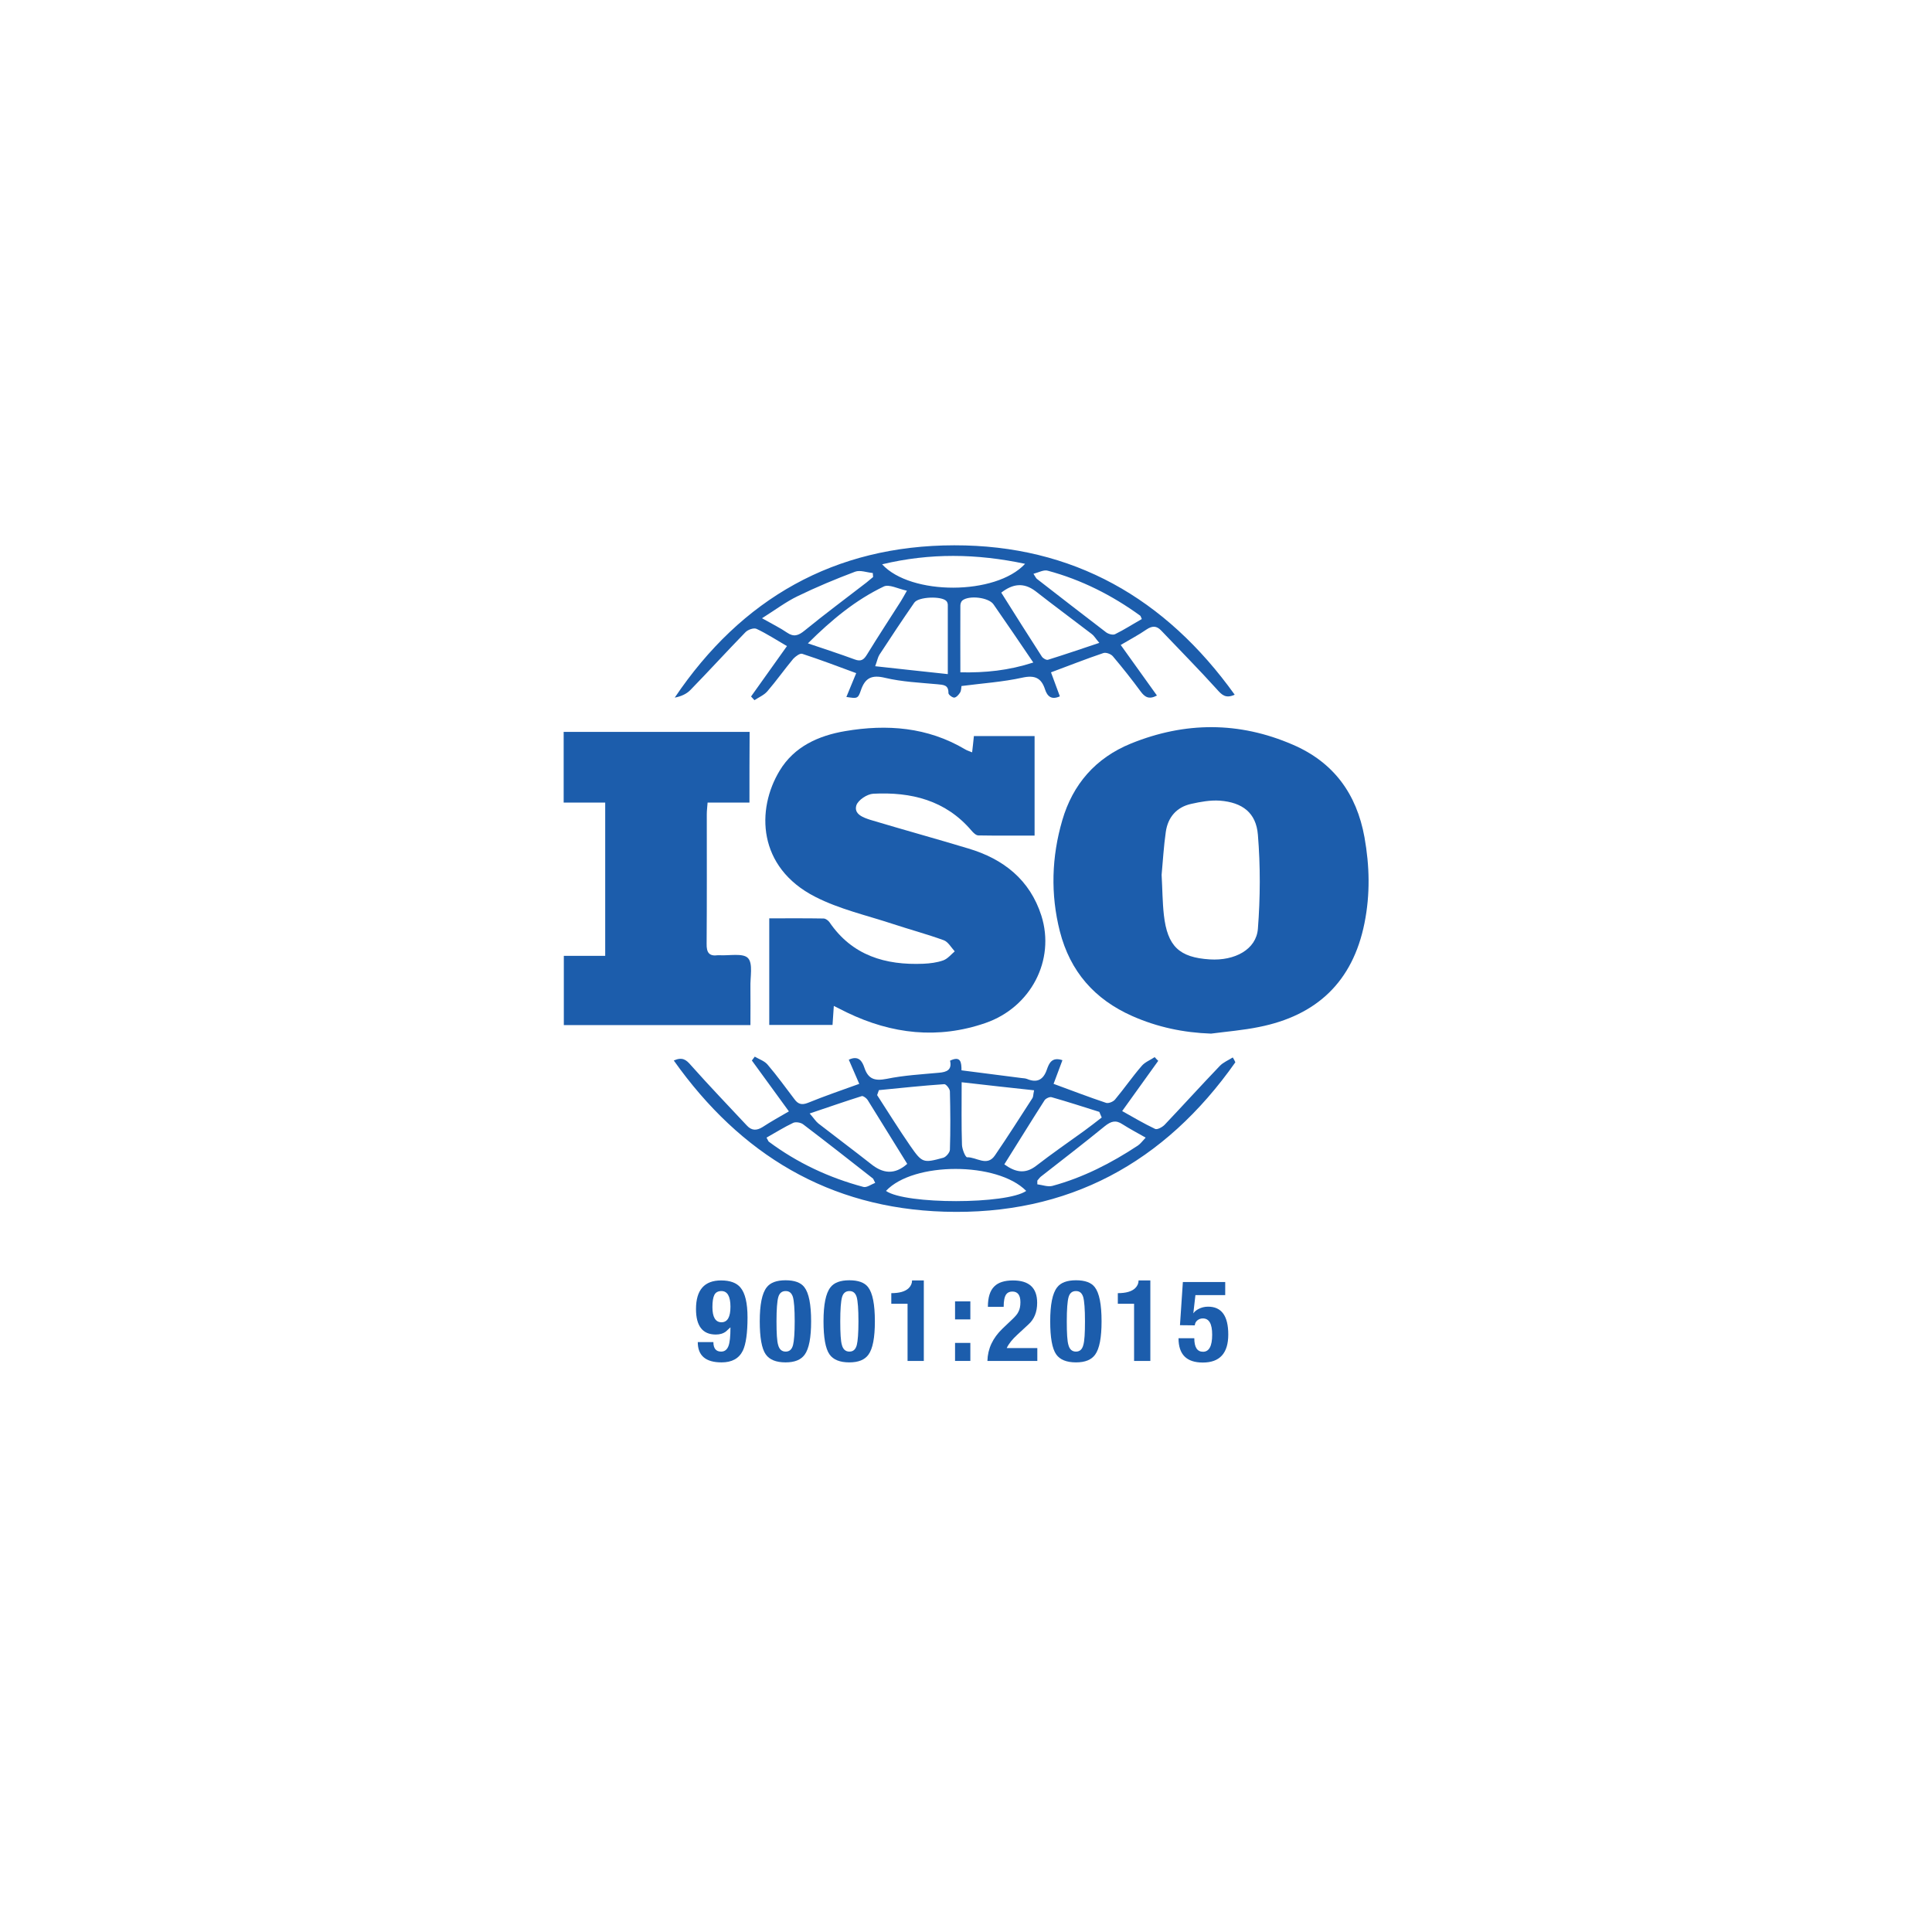 <svg xmlns:x="http://ns.adobe.com/Extensibility/1.0/" xmlns:i="http://ns.adobe.com/AdobeIllustrator/10.0/" xmlns:graph="http://ns.adobe.com/Graphs/1.0/" xmlns="http://www.w3.org/2000/svg" xmlns:xlink="http://www.w3.org/1999/xlink" id="Layer_1" x="0px" y="0px" viewBox="0 0 1200 1200" xml:space="preserve"><switch>		<g i:extraneous="self">		<g>			<g>				<path fill="#1C5DAC" d="M752.2,642c-17.1-0.6-33.3-4-48.9-10.9c-23.5-10.4-38.6-27.7-45-52.6c-5.9-23.2-5.1-46.4,1.5-69      c6.5-22.3,20.6-38.7,42.7-47.7c33.6-13.6,67.1-13.7,100.4,0.7c25.4,10.9,39.7,30.5,44.6,57.5c3.2,17.9,3.6,35.5,0,53.4      c-7.3,36.4-29.7,57.4-65.6,64.5C772.1,639.9,762.1,640.7,752.2,642z M721.5,543.4c0.5,8.6,0.5,16.8,1.4,24.9      c2.2,19.5,9.6,26.4,28.5,27.6c15.6,1,28.9-6.2,29.9-19c1.5-19.4,1.6-39,0-58.4c-1.1-13.7-9.6-20.1-23.6-21.2      c-5.9-0.4-12,0.7-17.8,2c-9.1,2-14.5,8.3-15.8,17.4C722.8,525.7,722.3,534.8,721.5,543.4z"></path>				<path fill="#1C5DAC" d="M517.9,624.8c-0.3,4.7-0.5,7.9-0.8,11.8c-13,0-25.9,0-39.3,0c0-21.8,0-43.6,0-66.2      c11.5,0,22.6-0.1,33.7,0.1c1.3,0,2.9,1.2,3.7,2.3c14.1,20.7,34.7,26.8,58.4,25.8c4.1-0.2,8.4-0.7,12.3-2.1      c2.7-1,4.8-3.6,7.1-5.6c-2.2-2.4-4.1-5.9-6.8-6.9c-10.5-3.8-21.3-6.7-31.9-10.2c-16.1-5.3-33-9.1-48-16.8      c-35.8-18.3-36.7-54.2-22-78.4c9-14.9,24.1-21.7,40.7-24.5c25.9-4.4,51.1-2.5,74.4,11.3c1.1,0.7,2.5,1.1,4.4,1.9      c0.4-3.7,0.8-6.7,1.1-10.1c12.6,0,24.9,0,37.7,0c0,20.4,0,40.7,0,61.8c-11.7,0-23.3,0.1-34.9-0.1c-1.5,0-3.2-1.7-4.3-3      c-16.1-18.9-37.5-24.1-61-22.9c-3.8,0.2-9.4,3.9-10.5,7.2c-1.7,5.5,4.3,7.6,8.6,9c20.3,6.1,40.7,11.7,60.9,17.8      c21.9,6.5,38.3,19.5,45.4,41.7c8.8,27.7-6.6,57-34.7,66.7c-29.5,10.2-58.2,6.9-86-6.5C523.8,627.7,521.3,626.5,517.9,624.8z"></path>				<path fill="#1C5DAC" d="M465.5,498.5c-8.8,0-17.1,0-26,0c-0.2,2.8-0.5,5-0.5,7.3c0,26.8,0.1,53.6-0.1,80.4      c-0.1,5.4,1.5,7.9,7.1,7.1c0.2,0,0.5,0,0.7,0c6.2,0.4,14.8-1.5,17.9,1.8c3.2,3.4,1.3,11.8,1.5,18.1c0.1,7.6,0,15.3,0,23.5      c-39,0-77.2,0-115.9,0c0-14.2,0-28.1,0-43c8.3,0,16.8,0,25.7,0c0-32.1,0-63.2,0-95.2c-8.5,0-17,0-25.8,0c0-15,0-29.2,0-43.9      c38.3,0,76.5,0,115.5,0C465.5,468.8,465.5,483.1,465.5,498.5z"></path>				<path fill="#1C5DAC" d="M767.3,659.8c-43.9,62.4-103.8,95.2-180.8,92.8c-71.5-2.2-126.6-35.5-168-93.9c5.4-2.4,7.8-0.4,10.7,3      c11.3,12.7,23,24.9,34.6,37.3c3,3.3,6.1,3.4,9.9,1c5.2-3.4,10.6-6.4,16.3-9.7c-8.1-11.1-15.6-21.4-23-31.6      c0.6-0.8,1.2-1.6,1.8-2.4c2.7,1.6,6.1,2.7,8,5c5.9,6.9,11.2,14.3,16.7,21.5c2.2,3,4.5,3.7,8.3,2.2c10.3-4.2,20.8-7.8,31.9-11.8      c-2.3-5.4-4.4-10.2-6.5-15c6.2-2.9,8.4,1.1,9.7,5c2.4,7.2,6.6,8.3,13.8,6.9c10.7-2.2,21.7-2.8,32.5-3.8c4.9-0.4,8.2-1.8,6.9-7.5      c6.7-3.2,7.1,1.1,7.1,6c12.5,1.6,25,3.2,37.4,4.8c1.2,0.1,2.4,0.2,3.4,0.6c6.3,2.6,10.1,0.3,12.2-5.8c1.4-4,3.1-8.1,9.7-5.9      c-1.8,4.8-3.6,9.6-5.5,14.7c11.2,4.1,21.8,8.2,32.6,11.8c1.5,0.5,4.5-0.7,5.6-2.1c5.7-6.8,10.7-14.1,16.5-20.8      c2-2.4,5.4-3.7,8.1-5.5c0.7,0.8,1.4,1.6,2.2,2.3c-7.2,10-14.4,20.1-22.4,31.2c6.8,3.8,13.5,7.8,20.5,11.1      c1.3,0.6,4.4-1.1,5.8-2.5c11.5-12.1,22.7-24.5,34.3-36.6c2.2-2.3,5.4-3.6,8.1-5.3C766.3,657.7,766.8,658.7,767.3,659.8z       M597.3,672.2c0,14.3-0.2,26.6,0.2,38.9c0.1,2.7,2.1,7.7,3.2,7.7c5.8-0.2,12.4,6.1,17.3-1.2c8-11.7,15.6-23.7,23.3-35.6      c0.5-0.8,0.4-2.1,1-4.8C627.3,675.6,612.9,674,597.3,672.2z M545.9,677.1c-0.4,1-0.7,2-1.1,3.1c6.8,10.5,13.4,21.1,20.5,31.4      c7.5,10.8,8.1,10.9,20.6,7.5c1.7-0.5,4-3.2,4.1-4.9c0.4-12.1,0.3-24.2,0-36.3c0-1.6-2.4-4.6-3.5-4.5      C573,674.3,559.4,675.8,545.9,677.1z M563.5,722.9c-8.2-13.3-16.4-26.5-24.6-39.7c-0.7-1.1-2.7-2.6-3.6-2.4      c-10.5,3.3-20.8,6.9-32.4,10.8c2.7,3.1,3.8,4.9,5.4,6.2c10.8,8.4,21.8,16.6,32.6,25.1C548.3,728.9,555.6,729.9,563.5,722.9z       M623.8,723.2c6.7,4.8,12.8,6.3,19.8,0.9c9.7-7.5,19.8-14.5,29.8-21.7c3.7-2.7,7.3-5.5,10.9-8.3c-0.5-1.2-1-2.3-1.5-3.5      c-9.9-3.1-19.7-6.3-29.6-9.1c-1.2-0.4-3.7,0.8-4.4,1.9C640.4,696.5,632.3,709.7,623.8,723.2z M550.3,739.7      c12.1,8.5,75.1,8.4,87.1,0C619.5,721.5,567.3,721.5,550.3,739.7z M644.3,733.3c0,0.8,0,1.5,0,2.3c3.1,0.4,6.5,1.7,9.3,1      c19.2-5.2,36.7-14.2,53.2-25.1c1.6-1.1,2.8-2.8,4.8-4.9c-5.3-3-10-5.5-14.4-8.3c-4.2-2.8-7.1-1.9-11,1.2      c-13.1,10.7-26.5,21-39.8,31.4C645.7,731.5,645,732.5,644.3,733.3z M476.1,706.6c1,1.7,1.1,2.3,1.4,2.5      c17.7,13.2,37.4,22.4,58.7,28.1c2.1,0.6,4.8-1.5,7.4-2.5c-1-1.9-1.1-2.4-1.4-2.7c-14.4-11.3-28.8-22.6-43.4-33.7      c-1.5-1.1-4.5-1.6-6.1-0.9C487,700.1,481.8,703.4,476.1,706.6z"></path>				<path fill="#1C5DAC" d="M525.7,432.9c2-4.8,3.9-9.4,6.1-14.8c-11.4-4.2-22.4-8.4-33.5-12c-1.4-0.5-4.2,1.6-5.6,3.1      c-5.5,6.6-10.5,13.7-16.1,20.2c-2.1,2.4-5.3,3.7-8,5.5c-0.7-0.8-1.4-1.5-2.1-2.3c7.3-10.3,14.7-20.7,22.3-31.3      c-6.4-3.7-12.5-7.7-18.9-10.7c-1.7-0.8-5.4,0.5-6.9,2.1c-11.5,11.8-22.6,24-34.1,35.8c-2.5,2.6-6,4.1-9.8,4.8      c41.5-61.6,99.3-94.5,173.6-94.6c73.8-0.1,131.2,32.8,174.2,92.8c-5.7,2.6-8.1,0-11.1-3.4c-11.2-12.4-23-24.3-34.5-36.4      c-2.9-3.1-5.6-3.1-9.2-0.7c-4.9,3.4-10.3,6.2-16,9.6c7.7,10.7,15,21,22.5,31.4c-5,2.7-7.6,0.9-10.1-2.5      c-5.5-7.5-11.3-14.8-17.3-21.9c-1.2-1.4-4.2-2.5-5.8-2c-10.7,3.6-21.3,7.8-32.6,12c1.9,5.1,3.7,10,5.5,14.9      c-5.2,2.4-7.8,0-9.2-4.3c-2.3-7.1-6.3-9-14.1-7.3c-12.2,2.7-24.8,3.5-37.8,5.2c-0.2,1.1-0.1,2.9-0.9,4.1c-0.8,1.3-2.3,3-3.6,3.1      c-1.2,0-3.6-1.8-3.6-2.8c0.1-5.2-3.1-5.1-6.9-5.5c-10.9-1-22-1.5-32.5-4c-8.3-2-12.4,0.1-15,7.8      C532.9,434.1,532.4,433.9,525.7,432.9z M588.7,418.7c0-15.6,0-29.2,0-42.9c0-0.9-0.3-1.9-0.9-2.5c-3-3.2-17.3-2.7-19.9,1      c-7.4,10.7-14.6,21.5-21.7,32.4c-1,1.6-1.3,3.6-2.6,7.1C559.2,415.5,573.5,417.1,588.7,418.7z M596.5,417.6      c15.6,0.3,29.8-1.1,45.3-6.1c-8.7-12.8-16.6-24.5-24.7-36.1c-3-4.4-15.3-5.8-19.4-2.4c-0.7,0.6-1.2,2-1.2,3.1      C596.4,389.8,596.5,403.4,596.5,417.6z M621.9,368.1c8.5,13.5,16.8,26.7,25.2,39.7c0.7,1.1,2.8,2.3,3.8,2      c10.3-3.2,20.5-6.7,31.9-10.5c-2.4-2.8-3.3-4.5-4.7-5.5c-11.6-8.9-23.4-17.6-34.9-26.6C635.8,361.6,629,362.6,621.9,368.1z       M501.8,399.6c10.6,3.6,19.9,6.6,29.1,10c4,1.5,5.7,0.1,7.7-3.2c6.8-11.1,13.9-21.9,20.9-32.9c1.1-1.7,2-3.5,3.8-6.6      c-5.6-1.2-11.1-4.2-14.4-2.6C531.6,372.6,516.9,384.6,501.8,399.6z M636.7,350.2c-30.2-6.4-59.1-6.8-88.8,0.3      C565.6,369.9,618.5,369.9,636.7,350.2z M473.3,384c6.7,3.8,11.3,6,15.5,8.9c4.2,2.9,7.1,1.9,10.9-1.2      c12.6-10.3,25.7-20,38.5-29.9c1.4-1.1,2.7-2.3,4.1-3.4c-0.1-0.8-0.1-1.7-0.2-2.5c-3.7-0.3-7.8-2-11-0.8      c-12.2,4.6-24.2,9.6-35.9,15.3C488.2,373.8,481.7,378.7,473.3,384z M641.9,356.4c1.4,2.1,1.6,2.8,2.2,3.2      c14.3,11.1,28.6,22.2,43,33.2c1.4,1,4.1,1.8,5.5,1.1c5.7-2.8,11.1-6.3,16.6-9.4c-0.6-1.3-0.7-1.9-1-2.1      c-17.5-12.7-36.5-22.3-57.3-27.9C648.4,353.7,645.3,355.5,641.9,356.4z"></path>			</g>			<g>				<path fill="#1C5DAC" d="M464.3,818.3c0,9.7-1,16.6-2.9,20.6c-2.4,4.9-6.8,7.3-13.2,7.3c-9.9,0-14.8-4.2-14.8-12.6h9.7      c0,3.9,1.6,5.9,4.8,5.9c2.1,0,3.6-1.1,4.5-3.3s1.3-6.1,1.3-11.7c-0.1,0-0.1,0-0.1,0c-0.9,0.8-1.8,1.7-2.7,2.5      c-1.7,1.3-3.8,1.9-6.3,1.9c-8.2,0-12.3-5.3-12.3-15.8c0-11.9,5.2-17.8,15.6-17.8c5.6,0,9.6,1.5,12,4.4      C462.8,803.1,464.3,809.3,464.3,818.3z M453.7,811.6c0-6.4-1.9-9.7-5.6-9.7c-2.1,0-3.6,0.8-4.4,2.4c-0.8,1.6-1.2,4.1-1.2,7.6      c0,6.2,1.9,9.4,5.7,9.4C451.9,821.2,453.7,818,453.7,811.6z"></path>				<path fill="#1C5DAC" d="M503.8,820.7c0,10.1-1.3,17-4,20.7c-2.3,3.2-6.2,4.8-11.9,4.8c-5.9,0-10-1.7-12.3-5      c-2.5-3.6-3.7-10.5-3.7-20.5c0-10.4,1.4-17.4,4.3-21.1c2.2-2.9,6.1-4.4,11.7-4.4c5.6,0,9.5,1.4,11.7,4.3      C502.4,803.1,503.8,810.2,503.8,820.7z M493.6,820.7c0-7.6-0.4-12.6-1.1-15.1c-0.8-2.5-2.2-3.7-4.5-3.7c-2.4,0-3.9,1.3-4.6,3.8      c-0.7,2.5-1.1,7.5-1.1,15c0,7.4,0.3,12.3,1,14.6c0.7,2.8,2.3,4.2,4.7,4.2c2.4,0,3.9-1.4,4.6-4.2      C493.2,832.9,493.6,828,493.6,820.7z"></path>				<path fill="#1C5DAC" d="M543.4,820.7c0,10.1-1.3,17-4,20.7c-2.3,3.2-6.2,4.8-11.9,4.8c-5.9,0-10-1.7-12.3-5      c-2.5-3.6-3.7-10.5-3.7-20.5c0-10.4,1.4-17.4,4.3-21.1c2.2-2.9,6.1-4.4,11.7-4.4c5.6,0,9.5,1.4,11.7,4.3      C542,803.1,543.4,810.2,543.4,820.7z M533.2,820.7c0-7.6-0.4-12.6-1.1-15.1c-0.8-2.5-2.2-3.7-4.5-3.7c-2.4,0-3.9,1.3-4.6,3.8      c-0.7,2.5-1.1,7.5-1.1,15c0,7.4,0.3,12.3,1,14.6c0.7,2.8,2.3,4.2,4.7,4.2c2.4,0,3.9-1.4,4.6-4.2      C532.8,832.9,533.2,828,533.2,820.7z"></path>				<path fill="#1C5DAC" d="M573.7,845.3h-10v-35.5h-10.1v-6.6c5,0,8.6-1,10.8-3.1c1.4-1.4,2.1-3,2.1-4.8h7.3V845.3z"></path>				<path fill="#1C5DAC" d="M602.7,819.5h-9.5v-11.2h9.5V819.5z M602.7,845.3h-9.5v-11.2h9.5V845.3z"></path>				<path fill="#1C5DAC" d="M644.1,845.3h-30.8c0.2-7.6,3.3-14.2,9.3-20l6.1-5.8c1.9-1.8,3.2-3.3,3.8-4.6c0.9-1.6,1.3-3.7,1.3-6.1      c0-4.4-1.7-6.6-5-6.6c-1.7,0-3,0.6-3.8,1.7c-1.1,1.5-1.6,4.1-1.6,7.8h-9.8c0-5.8,1.3-10.1,4-12.7c2.5-2.5,6.4-3.7,11.6-3.7      c10,0,15,4.6,15,13.9c0,5.7-1.8,10.2-5.5,13.5l-6.7,6.2c-3.3,3-5.5,5.8-6.7,8.4h19V845.3z"></path>				<path fill="#1C5DAC" d="M684.2,820.7c0,10.1-1.3,17-4,20.7c-2.3,3.2-6.2,4.8-11.9,4.8c-5.9,0-10-1.7-12.3-5      c-2.5-3.6-3.7-10.5-3.7-20.5c0-10.4,1.4-17.4,4.3-21.1c2.2-2.9,6.1-4.4,11.7-4.4c5.6,0,9.5,1.4,11.7,4.3      C682.8,803.1,684.2,810.2,684.2,820.7z M673.9,820.7c0-7.6-0.4-12.6-1.1-15.1c-0.8-2.5-2.2-3.7-4.5-3.7c-2.4,0-3.9,1.3-4.6,3.8      c-0.7,2.5-1.1,7.5-1.1,15c0,7.4,0.3,12.3,1,14.6c0.7,2.8,2.3,4.2,4.7,4.2c2.4,0,3.9-1.4,4.6-4.2      C673.6,832.9,673.9,828,673.9,820.7z"></path>				<path fill="#1C5DAC" d="M714.4,845.3h-10v-35.5h-10.1v-6.6c5,0,8.6-1,10.8-3.1c1.4-1.4,2.1-3,2.1-4.8h7.3V845.3z"></path>				<path fill="#1C5DAC" d="M762.9,828.9c0,11.6-5.3,17.4-15.8,17.4c-10.1,0-15.1-5-15.1-15.1h9.8c0,5.6,1.8,8.4,5.4,8.4      c3.8,0,5.7-3.5,5.7-10.6c0-6.8-1.9-10.1-5.8-10.1c-1.3,0-2.4,0.4-3.4,1.2c-1,0.8-1.5,1.9-1.6,3.1l-9.2-0.1l1.8-26.8h26.3v8.1      h-18.5l-1.3,11.3l0.1-0.1c0.7-1,1.8-1.9,3.2-2.6c1.7-0.9,3.7-1.4,5.7-1.4C758.7,811.5,762.9,817.3,762.9,828.9z"></path>			</g>		</g>	</g></switch></svg>